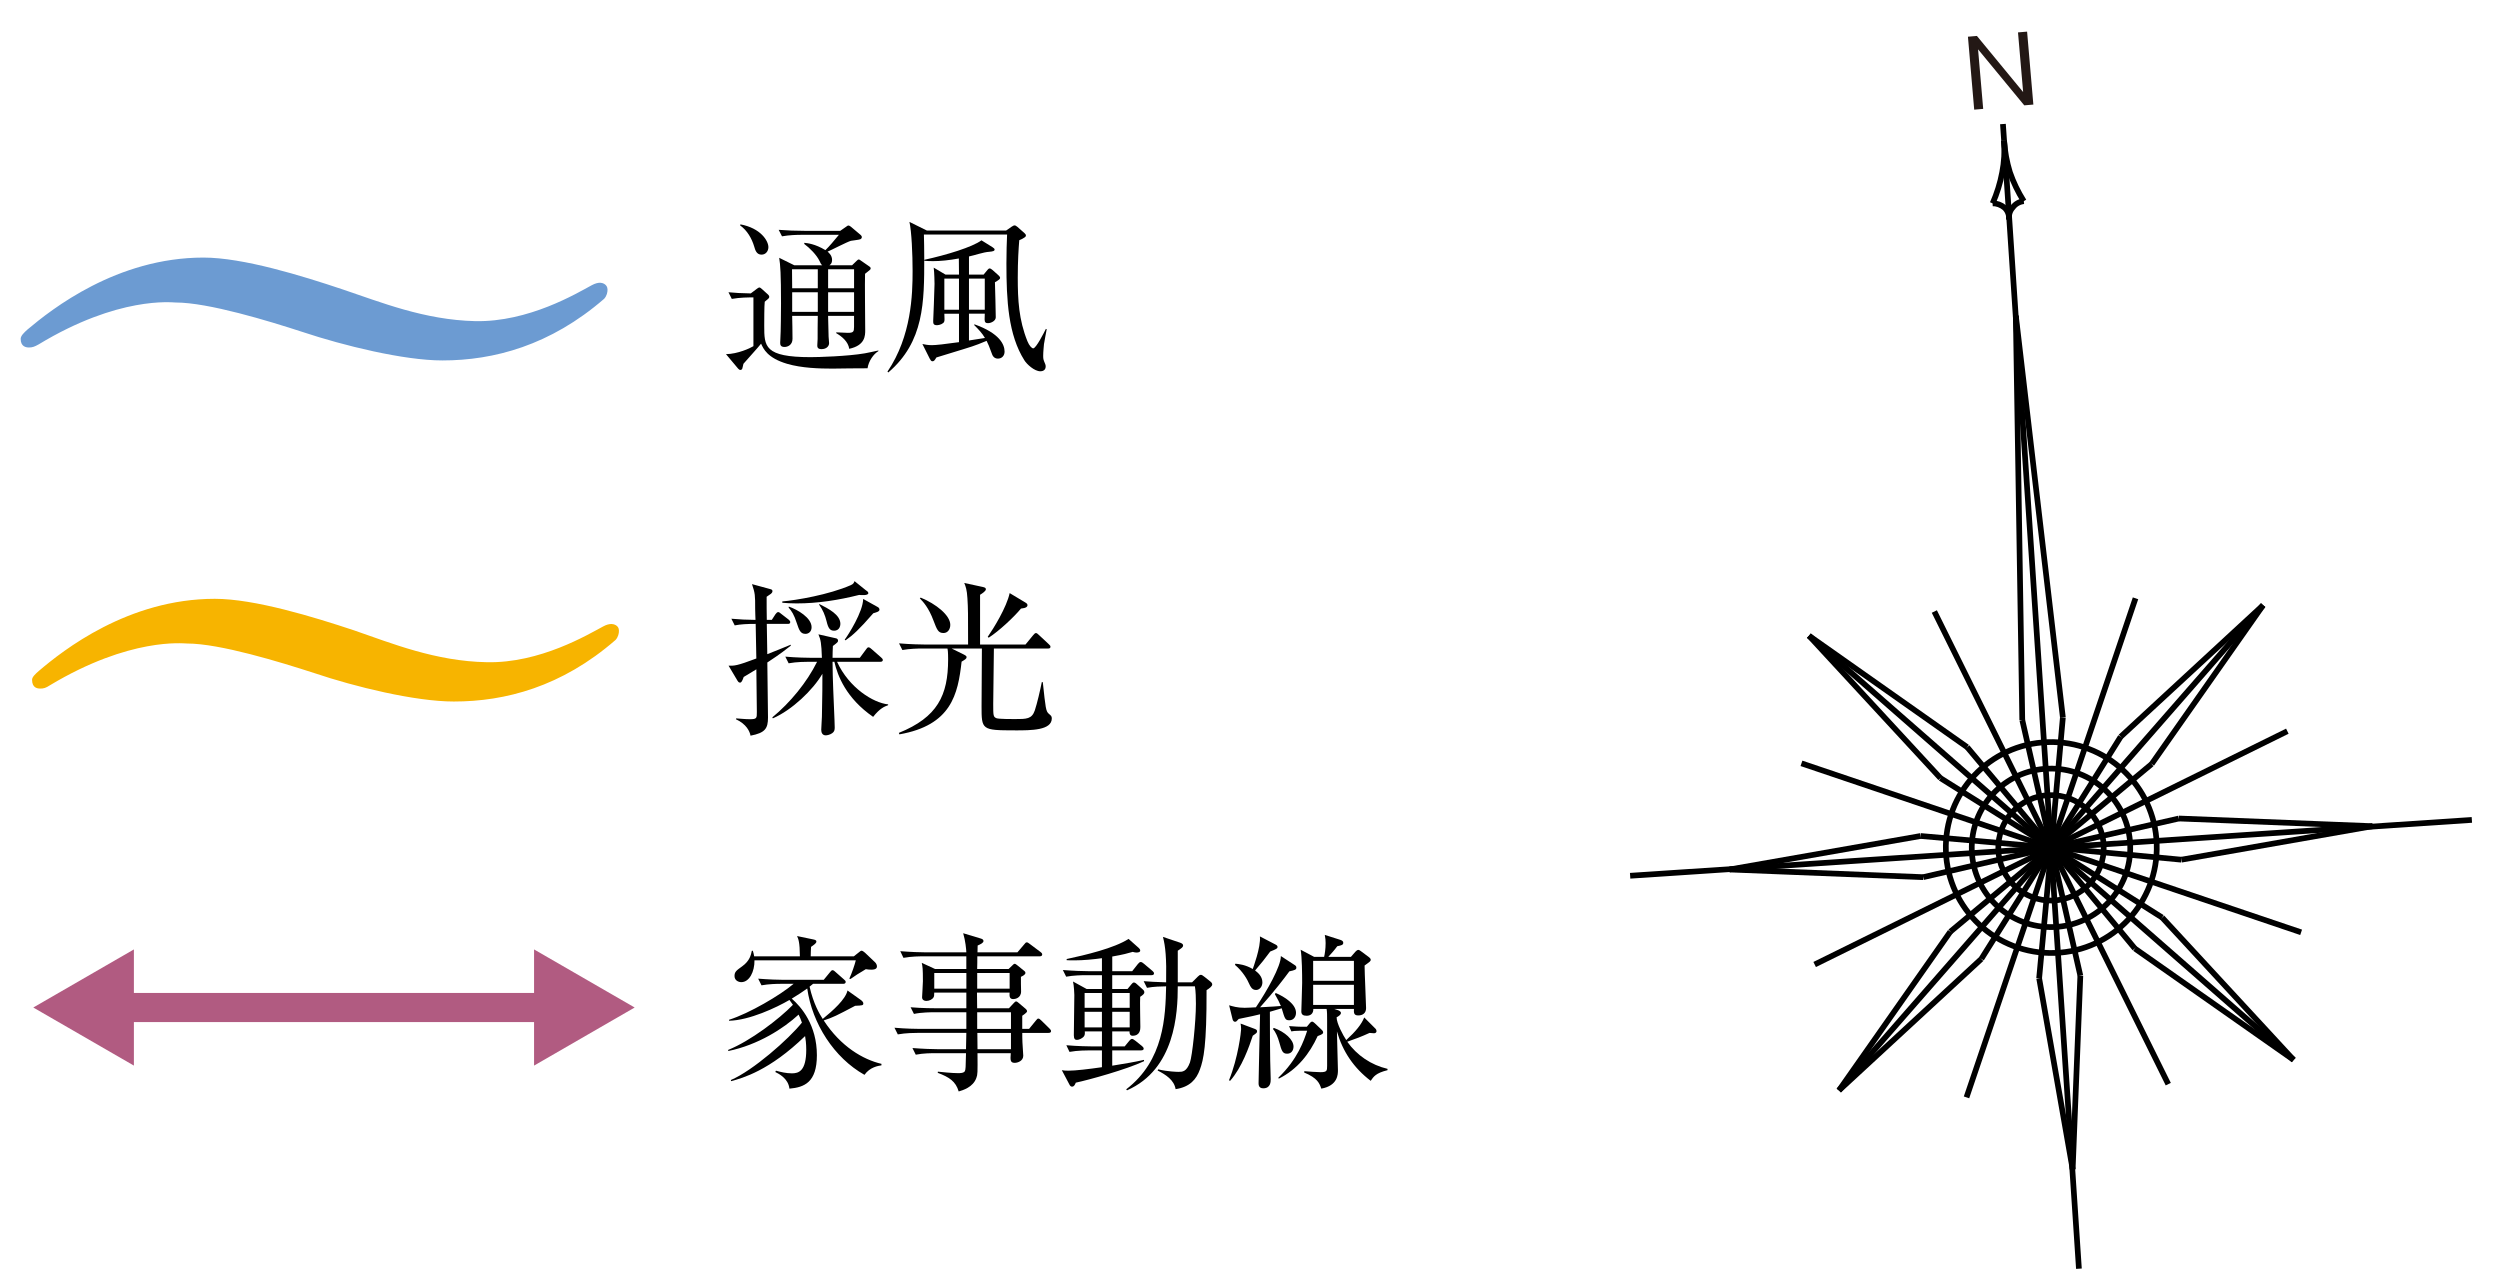 <?xml version="1.0" encoding="UTF-8"?><svg id="_レイヤー_2" xmlns="http://www.w3.org/2000/svg" xmlns:xlink="http://www.w3.org/1999/xlink" viewBox="0 0 202 104"><defs><style>.cls-1,.cls-2,.cls-3{fill:none;}.cls-4{fill:#b15b81;}.cls-5{fill:#231815;}.cls-6{fill:#6c9bd2;}.cls-7{fill:#f7b400;}.cls-2{stroke:#b15b81;stroke-width:2.354px;}.cls-2,.cls-3{stroke-miterlimit:10;}.cls-3{stroke:#000;stroke-width:.461px;}.cls-8{clip-path:url(#clippath);}</style><clipPath id="clippath"><rect class="cls-1" width="202" height="104"/></clipPath></defs><g id="_レイヤー_6"><g class="cls-8"><path d="M70.098,29.757c-.457-.013-2.433.027-2.836.027-1.035,0-2.487-.04-3.67-.39-1.586-.471-1.909-1.21-2.097-1.626-.202.269-1.223,1.384-1.425,1.626-.041.134-.067.336-.094.39-.013.041-.067.108-.148.108-.067,0-.134-.041-.188-.108l-.981-1.169c.954-.013,1.963-.484,2.218-.645v-3.939c-.403,0-1.089,0-1.748.121l-.269-.538c.592.054.995.081,1.801.094l.498-.376c.081-.054.148-.107.188-.107.054,0,.121.041.175.094l.538.484c.054.054.094.107.094.175,0,.081-.04.134-.081.161-.067.054-.202.175-.282.242-.041.269-.041,1.64-.041,1.936,0,1.667,0,2.541,3.751,2.541.592,0,2.984-.067,4.382-.31.282-.054.74-.147,1.089-.229v.054c-.39.229-.793.806-.874,1.384ZM61.534,20.576c-.403,0-.511-.363-.591-.645-.202-.672-.565-1.304-1.143-1.721l.027-.081c1.64.309,2.259,1.331,2.259,1.842,0,.322-.215.604-.551.604ZM70.313,21.786c-.054.054-.349.282-.417.336-.027.645.013,3.817.013,4.543,0,.457,0,1.237-1.291,1.519-.081-.564-.564-.981-1.049-1.264v-.067c.135,0,.793.04.941.04.444,0,.497-.094.497-.484v-.887h-2.097c0,.134.041,1.438.041,1.68,0,.054.04.471.04.524,0,.242-.215.484-.618.484-.336,0-.336-.202-.336-.309,0-.067.027-.43.027-.511,0-.269,0-1.573.013-1.869h-2.07c.013.269.027,1.56.027,1.855,0,.498-.39.659-.645.659-.35,0-.35-.215-.35-.363,0-.041.013-.215.013-.255.041-.605.054-2.366.054-2.89,0-2.379-.054-3.132-.148-3.697l1.223.604h2.258c-.107-.094-.121-.121-.229-.363-.229-.471-.766-1.021-1.223-1.358v-.094c.256.027.86.081,1.707.591.323-.309.699-.766,1.089-1.237h-3.011c-.349,0-.995.014-1.586.121l-.269-.524c.699.054,1.385.081,2.07.081h2.904l.484-.336c.054-.04.121-.094.175-.094.067,0,.175.067.215.108l.78.659c.027.027.094.094.094.175,0,.027-.027.121-.107.161-.094.054-.659.107-.78.134-.296.081-1.586.753-1.882.874.121.107.363.309.363.686,0,.242-.121.35-.215.417h1.828l.376-.363c.054-.054.108-.107.175-.107.04,0,.121.054.148.081l.699.484c.067.041.107.094.107.134,0,.054-.013.081-.04.121ZM66.078,21.759h-2.083c0,.376.013,1.089.013,1.533h2.07v-1.533ZM66.078,23.614h-2.07v1.586h2.07v-1.586ZM69.009,21.759h-2.097v1.533h2.097v-1.533ZM69.009,23.614h-2.097v1.586h2.097v-1.586Z"/><path d="M84.356,27.768c-.013.147-.067.672-.067.995,0,.269.027.323.161.645.027.054.041.121.041.202,0,.35-.309.39-.43.39-.484,0-1.103-.578-1.291-.887-1.304-2.057-1.452-4.826-1.452-7.824,0-.995.027-1.627.054-2.339h-6.721c.013.605.027,1.103.027,1.882,0,3.576,0,6.775-2.904,9.262l-.067-.067c1.949-2.877,2.03-6.251,2.03-8.133,0-1.331-.081-3.212-.256-3.965l1.412.699h6.399l.444-.309c.107-.067.175-.107.242-.107s.135.041.229.121l.565.497c.081.067.121.135.121.202,0,.067-.054.121-.121.162-.121.081-.296.175-.417.215-.054.672-.121,1.654-.121,3.025,0,1.788.081,3.401.78,5.135.148.363.349.578.47.578.229,0,.874-1.277,1.022-1.573l.067.027c-.027.188-.202,1.008-.215,1.17ZM80.646,28.978c-.35,0-.457-.269-.484-.349-.255-.686-.296-.793-.444-1.089-.255.107-.86.376-1.868.672-1.815.551-2.03.619-2.191.672-.135.229-.188.309-.323.309-.094,0-.148-.094-.215-.215l-.592-1.183c.188.04.43.094.766.094.309,0,1.062-.081,2.191-.242v-2.299h-1.183c0,.067.014.376.014.444,0,.161-.027.242-.108.309-.175.148-.43.175-.511.175-.296,0-.296-.162-.296-.35,0-.041.108-2.514.108-2.984,0-.094-.013-.928-.067-1.317l.955.564h1.089l-.013-1.304c-.807.147-1.492.215-2.084.215-.309,0-.497-.013-.699-.027v-.081c1.774-.39,3.872-1.021,4.611-1.573l.887.551c.107.067.175.134.175.188,0,.121-.121.161-.444.188-.457.027-1.169.283-1.626.376v1.465h1.183l.309-.376c.067-.081.121-.121.175-.121.067,0,.134.04.229.121l.484.43c.081.067.134.148.134.215,0,.094-.094.161-.417.35.013.403.067,2.393.067,2.836,0,.282-.376.47-.632.47-.161,0-.269-.054-.269-.295,0-.067.013-.39.013-.471h-1.277v2.165l1.291-.202c-.229-.39-.511-.686-.874-1.049l.027-.054c2.043.726,2.433,1.64,2.433,2.205,0,.336-.229.564-.524.564ZM77.486,22.512h-1.183v2.514h1.183v-2.514ZM79.57,22.512h-1.277v2.514h1.277v-2.514Z"/><path d="M62,53.528c.013.847.054,3.872.054,4.45,0,.887-.229,1.237-1.411,1.465-.067-.35-.323-.928-1.183-1.331l.027-.067c.229.014.726.067,1.102.067.564,0,.564-.081.564-.591,0-.551-.04-2.944-.04-3.441-.403.255-.739.443-1.022.618-.107.296-.175.457-.296.457s-.161-.094-.202-.148l-.726-1.223c.457.014.645.027,2.245-.578-.013-.457-.013-.699-.054-2.796-.699,0-1.21.027-1.694.121l-.269-.538c.82.067,1.089.081,1.949.094,0-.107-.027-.578-.027-.874,0-1.129,0-1.25-.256-2.016l1.479.403c.094.027.175.054.175.161,0,.094-.067.175-.121.215-.054.04-.309.215-.35.242-.013.296.013,1.6.013,1.869h.403l.296-.457c.054-.081.148-.175.215-.175.081,0,.161.067.256.148l.591.457c.081.067.135.134.135.202,0,.134-.108.148-.202.148h-1.694c.013.39.027,2.097.04,2.446.632-.255,1.264-.497,1.896-.766v.081c-.296.229-.82.659-1.896,1.358ZM70.55,57.924c-2.178-1.506-2.877-3.321-3.132-4.45h-.148c0,.578.027,1.613.054,2.218.013.484.121,2.648.121,3.092,0,.188-.027.336-.202.457-.188.134-.417.175-.524.175-.255,0-.363-.202-.363-.444,0-.175.054-.914.054-1.062.04-1.505.04-2.998.04-3.468-.766,1.317-2.46,2.931-4.006,3.603l-.04-.081c1.452-1.196,2.796-2.836,3.616-4.49h-.712c-.175,0-.928,0-1.586.121l-.269-.538c.901.081,1.815.094,2.07.094h.887c-.04-1.196-.094-1.452-.282-1.896l1.425.323c.081.013.161.081.161.188s-.04.148-.417.43c-.013.162-.027.767-.027.955h2.205l.497-.672c.067-.094.121-.175.202-.175.094,0,.175.081.255.147l.766.672c.081.081.135.121.135.202,0,.134-.121.148-.202.148h-3.495c.968,2.11,2.931,3.32,4.127,3.441v.067c-.296.107-.672.255-1.21.941ZM69.421,48.07c-1.654.417-3.347.686-5.055.686-.511,0-.86-.027-1.156-.054v-.107c1.116-.094,3.764-.538,5.539-1.317.215-.094.255-.202.296-.323l.901.726c.094.067.215.134.215.242,0,.215-.592.162-.739.148ZM65.079,51.216c-.403,0-.511-.31-.686-.833-.242-.753-.43-1.008-.672-1.291l.013-.081c.699.242,1.842.901,1.842,1.667,0,.363-.242.538-.497.538ZM67.391,50.96c-.323,0-.47-.188-.605-.767-.121-.484-.296-.914-.605-1.344l.027-.04c.739.376,1.694.86,1.694,1.6,0,.027,0,.551-.511.551ZM70.564,49.549c-1.156,1.331-1.654,1.774-2.245,2.191l-.067-.054c.282-.376,1.479-2.245,1.492-3.293l1.183.659c.081.041.134.121.134.215,0,.161-.323.229-.497.282Z"/><path d="M82.012,59.013c-2.702,0-2.702-.041-2.702-1.963,0-.739.027-3.979.027-4.651h-2.447l1.008.498c.067.041.202.094.202.202,0,.121-.108.188-.403.363-.296,2.648-.833,5.135-5.028,5.875l-.04-.121c3.119-1.264,3.979-3.025,3.979-5.942,0-.591-.027-.753-.054-.874h-2.057c-.336,0-.981.014-1.586.121l-.269-.538c.928.081,1.882.094,2.07.094h3.509c0-2.527,0-2.877-.054-3.737-.04-.686-.135-.941-.255-1.237l1.492.323c.161.04.255.067.255.188,0,.135-.269.323-.47.444v4.02h3.67l.618-.753c.094-.107.148-.175.229-.175.067,0,.148.067.229.148l.807.753c.107.094.134.134.134.215,0,.121-.107.134-.202.134h-4.369c-.013.767-.054,4.046-.054,4.477,0,.941,0,1.049.269,1.156.188.067,1.223.067,1.465.067.968,0,1.385,0,1.626-.699.188-.564.444-1.667.565-2.285h.081c.229,2.124.242,2.353.498,2.567.161.134.229.188.229.363,0,.968-1.667.968-2.971.968ZM76.232,51.148c-.43,0-.524-.269-.807-1.008-.39-1.048-.847-1.532-1.102-1.788l.067-.067c1.237.511,2.393,1.425,2.393,2.205,0,.35-.201.659-.551.659ZM82.496,49.172c-.592.712-1.774,1.815-2.608,2.353l-.081-.067c.47-.672,1.532-2.393,1.774-3.536l1.21.726c.135.081.229.134.229.242,0,.134-.108.242-.524.282Z"/><path d="M69.848,86.847c-2.46-1.385-4.221-4.141-4.624-6.977-.376.269-.74.511-1.25.82.766.659,2.03,2.138,2.03,4.571,0,2.205-1.021,2.594-2.218,2.702-.094-.833-.874-1.21-1.143-1.345l.054-.107c.39.107.82.215,1.291.215.551,0,1.156-.188,1.156-1.909,0-.497-.054-.887-.094-1.102-2.877,2.796-5.068,3.401-5.982,3.643l-.013-.094c1.774-.753,4.678-3.307,5.74-4.638-.094-.269-.175-.457-.269-.646-1.21,1.116-3.267,2.447-5.686,2.944v-.094c1.774-.712,4.114-2.487,5.229-3.643-.148-.215-.202-.269-.282-.39-1.062.619-3.226,1.64-4.88,1.681v-.081c1.627-.511,4.141-1.99,5.216-2.904h-1.022c-.336,0-.981.013-1.573.121l-.269-.538c.833.067,1.654.094,2.057.094h3.24l.497-.605c.067-.081.135-.175.215-.175s.175.081.242.148l.686.605c.094.081.134.121.134.202,0,.121-.107.148-.202.148h-2.433c-.094.081-.175.148-.282.229.309,1.371.806,2.218,1.062,2.608.82-.672,1.842-1.573,2.003-2.299l1.075.766c.094.067.202.175.202.269,0,.175-.067.175-.659.202-1.506.793-1.788.941-2.541,1.183,1.385,2.124,3.186,3.159,4.665,3.508v.121c-.256.041-.928.135-1.371.767ZM70.453,78.351c-.202,0-.336-.014-.497-.041-.686.417-.766.457-1.237.793l-.094-.027c.201-.43.444-1.143.524-1.479h-8.187c.013.914-.417,1.761-1.062,1.761-.229,0-.551-.135-.551-.498,0-.35.175-.457.618-.78.618-.443.713-.928.78-1.25l.081-.014c.067.215.081.296.108.457h3.697c-.013-1.156-.121-1.398-.229-1.64l1.291.269c.107.027.269.041.269.175s-.161.242-.43.43c-.013.121-.027.659-.027.766h3.482l.39-.309c.081-.067.175-.148.229-.148.081,0,.188.081.282.162l.82.779c.081.081.148.202.148.336,0,.255-.35.255-.403.255Z"/><path d="M84.724,83.459h-2.124c0,.054,0,.632.013.752.013.215.067.995.067,1.089,0,.43-.457.578-.686.578-.376,0-.363-.229-.323-.78h-2.689c.013,1.6.013,1.721-.094,2.003-.269.752-1.102.995-1.425,1.089-.242-.82-.766-1.156-1.694-1.506l.013-.094c.269.027,1.129.121,1.64.121.121,0,.457,0,.538-.161.067-.148.067-.269.094-1.452h-2.487c-.323,0-.968,0-1.573.121l-.269-.538c.833.067,1.667.094,2.07.094h2.259l.027-1.317h-3.952c-.175,0-.928,0-1.586.121l-.269-.538c.901.081,1.815.094,2.07.094h3.737v-1.344h-2.648c-.135,0-.968,0-1.586.134l-.269-.538c.941.081,1.949.081,2.07.081h2.433v-1.264h-2.594c0,.255-.013.296-.054.376-.094.175-.35.296-.592.296-.161,0-.336-.081-.336-.296,0-.081.067-1.089.067-1.304,0-1.021-.027-1.169-.094-1.479l1.075.498h2.527v-1.022h-3.495c-.242,0-.928,0-1.586.121l-.255-.538c.833.067,1.667.094,2.057.094h3.28c-.013-.269-.067-.901-.255-1.546l1.425.43c.148.041.215.108.215.202,0,.148-.229.255-.471.363,0,.121-.013.35-.013.551h3.226l.551-.646c.094-.121.134-.161.202-.161s.121.027.255.134l.86.645c.107.081.135.135.135.202,0,.121-.121.148-.202.148h-5.041c0,.081,0,.874-.013,1.022h2.541l.296-.283c.094-.094.135-.134.188-.134.067,0,.094.027.188.094l.565.457c.094.067.121.121.121.188,0,.148-.269.269-.363.31-.013.188.013,1.008.013,1.183,0,.551-.511.619-.632.619-.323,0-.309-.255-.296-.524h-2.635c0,.323,0,.417.013,1.264h2.568l.376-.403c.094-.094.134-.148.202-.148.054,0,.094.014.229.135l.538.457c.094.081.121.161.121.188,0,.067-.04.134-.39.376v1.062h.551l.538-.659c.108-.121.135-.175.202-.175.081,0,.135.041.242.148l.672.659c.094.094.121.148.121.202,0,.134-.121.148-.202.148ZM78.083,78.619h-2.594v1.264h2.594v-1.264ZM81.579,78.619h-2.621v1.264h2.621v-1.264ZM81.686,81.792h-2.729v1.344h2.729v-1.344ZM81.686,83.459h-2.716l.013,1.317h2.702v-1.317Z"/><path d="M93.041,78.794h-3.173v1.116h1.237l.323-.39c.067-.081.121-.134.188-.134.054,0,.134.027.229.121l.497.444c.067.054.121.134.121.229s-.067.188-.336.363c-.027.39.013,2.097.013,2.434,0,.161,0,.712-.632.712-.175,0-.255-.135-.242-.35h-1.398v1.21h1.008l.363-.444c.081-.094.148-.161.229-.161.067,0,.148.054.269.148l.538.43c.081.067.134.134.134.215s-.067.134-.215.134h-2.326v1.237c1.049-.175,1.815-.295,2.568-.47v.107c-1.425.672-4.436,1.505-5.511,1.734-.081.202-.161.323-.296.323-.094,0-.161-.054-.215-.161l-.618-1.169c.175.027.282.04.524.04.592,0,1.68-.134,2.716-.282v-1.358h-1.035c-.121,0-.955,0-1.586.121l-.255-.538c.914.081,1.869.094,2.057.094h.82v-1.21h-1.385c.013.175.013.323-.107.443-.108.108-.35.242-.524.242-.148,0-.255-.067-.255-.376,0-.524.04-2.796.04-3.253,0-.041-.027-.78-.107-1.089l1.102.605h1.237v-1.116h-1.318c-.336,0-.981.014-1.573.121l-.269-.538c.847.067,1.694.094,2.07.094h1.089v-1.049c-.672.094-1.506.175-2.218.175-.296,0-.43,0-.632-.014v-.094c1.506-.323,3.845-.874,5.001-1.627l.833.74c.067.067.108.121.108.202,0,.121-.121.161-.323.161-.081,0-.188-.027-.282-.054-.417.121-.739.215-1.654.376v1.183h1.613l.457-.578c.094-.108.148-.162.229-.162s.161.054.255.135l.686.578c.067.054.135.135.135.202,0,.108-.081.148-.202.148ZM89.035,80.232h-1.398v1.196h1.398v-1.196ZM89.035,81.751h-1.398v1.264h1.398v-1.264ZM91.28,80.232h-1.412v1.196h1.412v-1.196ZM91.28,81.751h-1.412v1.264h1.412v-1.264ZM97.49,80.004c.013,4.503-.242,5.606-.538,6.413-.282.779-.793,1.411-1.963,1.586-.121-.739-.793-1.169-1.452-1.505l.041-.094c.793.188,1.546.202,1.64.202.323,0,.645,0,.928-.753.188-.524.484-3.293.484-4.745,0-.417-.013-1.008-.081-1.412h-1.385c0,2.178-.215,6.694-4.1,8.402l-.067-.081c3.065-2.339,3.172-5.901,3.226-8.321-.444.013-.981.013-1.546.121l-.269-.538c.524.041.887.067,1.815.094.04-1.962-.054-2.89-.256-3.67l1.398.471c.148.054.229.121.229.215,0,.081-.04.135-.094.188-.041.04-.229.175-.336.242v2.554h1.156l.457-.457c.107-.107.175-.148.242-.148.081,0,.134.027.269.135l.524.417c.081.067.135.134.135.229,0,.134-.202.296-.457.457Z"/><path d="M99.3,87.29c.753-1.842.981-3.952.981-4.127,0-.148-.013-.309-.04-.457l1.183.443c.054.027.148.067.148.175,0,.121-.04.148-.349.363-.282.86-.874,2.567-1.828,3.643l-.094-.041ZM104.651,78.001c.054.041.094.094.094.188,0,.162-.135.202-.565.296-.457.619-1.169,1.56-2.366,2.904.067-.014.981-.041,1.68-.107-.094-.229-.255-.565-.484-.955l.067-.094c.726.309,1.64.901,1.64,1.6,0,.31-.188.605-.538.605-.336,0-.363-.107-.618-.968-.202.067-.43.134-.955.282.013,1.855,0,2.81.027,3.952,0,.242.04,1.277.04,1.492,0,.202,0,.74-.605.74-.376,0-.376-.31-.376-.417,0-.618.107-4.678.121-5.565-.336.081-.766.188-1.721.376-.188.202-.202.229-.309.229-.094,0-.161-.094-.188-.188l-.282-1.143c.296.081.645.202,1.25.202.081,0,.806-.027.914-.04.887-1.317,2.03-3.32,2.016-4.141l1.156.753ZM99.824,77.867c.282.027.807.081,1.398.43,0-.014.672-1.774.578-2.635l1.291.672c.081.041.135.107.135.175,0,.134-.121.188-.592.376-.484.659-.659.86-1.223,1.532.175.135.591.444.591.955,0,.363-.242.619-.511.619-.336,0-.457-.283-.551-.484-.148-.349-.511-1.008-1.156-1.546l.04-.094ZM102.93,83.056c.901.322,1.586.954,1.586,1.505,0,.309-.175.578-.511.578-.376,0-.444-.215-.645-.941-.108-.376-.269-.793-.511-1.062l.081-.081ZM105.013,83.284c-.336,0-.564.027-.672.054l-.188-.43c.498.04.901.054,1.022.054h.417l.255-.309c.027-.027.094-.107.175-.107.054,0,.148.067.202.121l.538.511c.054.054.148.135.148.229,0,.107-.04.161-.444.309-.645,1.412-1.64,2.702-3.146,3.441l-.027-.081c1.56-1.492,2.07-3.011,2.326-3.791h-.605ZM107.81,81.523l.242.081c.094.027.296.108.296.242,0,.161-.242.296-.35.35,0,.497.524,1.465.78,1.841.766-.699,1.237-1.277,1.452-1.828l.927.928c.027.027.067.107.067.175,0,.027-.013.175-.215.175-.04,0-.215-.014-.349-.027-.645.295-1.143.484-1.802.712.78,1.102,1.936,1.882,3.253,2.191v.108c-.941.229-1.129.524-1.358.86-1.358-1.035-2.259-2.353-2.729-3.993,0,.498.081,2.688.081,3.132,0,.322,0,1.25-1.344,1.492-.148-.43-.296-.847-1.385-1.304l.013-.107c.215.027,1.116.081,1.291.081.538,0,.551-.107.551-.511v-3.63c0-.457,0-.739-.041-.968h-1.075c.014.363-.215.551-.538.551-.296,0-.43-.107-.43-.35,0-.188.067-1.949.067-2.312,0-.712-.013-2.057-.121-2.675l1.089.578h.807c.054-.229.121-.632.121-1.116,0-.242-.013-.35-.067-.659l1.264.403c.107.04.229.094.229.229,0,.175-.135.215-.484.282-.269.363-.457.564-.726.86h1.828l.363-.417c.04-.054.161-.147.229-.147s.148.054.202.094l.632.471c.081.054.175.148.175.229,0,.121-.054.148-.497.47,0,.551.121,3.146.121,3.441,0,.403-.269.592-.632.592s-.363-.215-.349-.524h-1.586ZM106.102,77.638v1.613h3.294v-1.613h-3.294ZM109.396,81.2v-1.626h-3.294v1.626h3.294Z"/><line class="cls-3" x1="161.929" y1="11.353" x2="167.977" y2="102.512"/><line class="cls-3" x1="146.166" y1="51.368" x2="185.324" y2="85.641"/><line class="cls-3" x1="148.585" y1="88.108" x2="182.857" y2="48.903"/><line class="cls-3" x1="156.294" y1="49.41" x2="175.196" y2="87.599"/><line class="cls-3" x1="185.931" y1="75.332" x2="145.558" y2="61.678"/><line class="cls-3" x1="146.625" y1="77.932" x2="184.817" y2="59.079"/><line class="cls-3" x1="158.893" y1="88.668" x2="172.55" y2="48.343"/><path class="cls-3" d="M172.121,68.291c.118,3.535-2.652,6.496-6.186,6.614-3.535.118-6.496-2.651-6.614-6.186-.118-3.534,2.651-6.495,6.186-6.613,3.534-.118,6.496,2.651,6.614,6.185"/><path class="cls-3" d="M169.98,68.363c.079,2.352-1.764,4.322-4.116,4.401-2.352.079-4.322-1.764-4.401-4.116-.079-2.351,1.764-4.322,4.116-4.4,2.352-.079,4.322,1.764,4.401,4.115"/><line class="cls-3" x1="162.879" y1="25.516" x2="166.679" y2="57.97"/><line class="cls-3" x1="165.744" y1="68.481" x2="166.679" y2="57.97"/><line class="cls-3" x1="162.879" y1="25.516" x2="163.399" y2="58.176"/><line class="cls-3" x1="165.744" y1="68.481" x2="163.399" y2="58.176"/><line class="cls-3" x1="165.744" y1="68.481" x2="155.186" y2="67.548"/><line class="cls-3" x1="139.748" y1="70.255" x2="155.392" y2="70.875"/><line class="cls-3" x1="165.744" y1="68.481" x2="155.392" y2="70.875"/><line class="cls-3" x1="165.744" y1="68.481" x2="164.763" y2="79.041"/><line class="cls-3" x1="167.471" y1="94.479" x2="168.091" y2="78.834"/><line class="cls-3" x1="165.744" y1="68.481" x2="168.091" y2="78.834"/><line class="cls-3" x1="191.694" y1="66.756" x2="176.257" y2="69.463"/><line class="cls-3" x1="165.744" y1="68.481" x2="176.257" y2="69.463"/><line class="cls-3" x1="191.694" y1="66.756" x2="176.05" y2="66.135"/><line class="cls-3" x1="165.744" y1="68.481" x2="176.05" y2="66.135"/><line class="cls-3" x1="148.585" y1="88.108" x2="157.588" y2="75.28"/><line class="cls-3" x1="165.744" y1="68.481" x2="157.588" y2="75.28"/><line class="cls-3" x1="148.585" y1="88.108" x2="160.091" y2="77.482"/><line class="cls-3" x1="165.744" y1="68.481" x2="160.091" y2="77.482"/><line class="cls-3" x1="146.166" y1="51.368" x2="158.948" y2="60.372"/><line class="cls-3" x1="165.744" y1="68.481" x2="158.948" y2="60.372"/><line class="cls-3" x1="146.166" y1="51.368" x2="156.792" y2="62.874"/><line class="cls-3" x1="165.744" y1="68.481" x2="156.792" y2="62.874"/><line class="cls-3" x1="182.857" y1="48.903" x2="173.854" y2="61.732"/><line class="cls-3" x1="165.744" y1="68.481" x2="173.854" y2="61.732"/><line class="cls-3" x1="182.857" y1="48.903" x2="171.351" y2="59.529"/><line class="cls-3" x1="165.744" y1="68.481" x2="171.351" y2="59.529"/><line class="cls-3" x1="185.324" y1="85.641" x2="172.495" y2="76.639"/><line class="cls-3" x1="165.744" y1="68.481" x2="172.495" y2="76.639"/><line class="cls-3" x1="185.324" y1="85.641" x2="174.698" y2="74.136"/><line class="cls-3" x1="165.744" y1="68.481" x2="174.698" y2="74.136"/><line class="cls-3" x1="167.471" y1="94.479" x2="164.763" y2="79.041"/><line class="cls-3" x1="139.748" y1="70.255" x2="155.186" y2="67.548"/><line class="cls-3" x1="161.929" y1="11.353" x2="161.837" y2="10.022"/><path class="cls-3" d="M174.261,68.196c.157,4.704-3.528,8.644-8.233,8.801-4.704.157-8.644-3.528-8.801-8.232-.157-4.704,3.528-8.644,8.232-8.801,4.704-.157,8.645,3.528,8.802,8.232"/><path class="cls-3" d="M161.929,11.353c.061.883.219,1.743.467,2.557h0c.28.813.658,1.601,1.126,2.344h0"/><path class="cls-3" d="M163.522,16.254c-.364.042-.684.225-.888.506h0c-.235.252-.344.599-.301.963h0"/><path class="cls-3" d="M161.003,16.433c.353-.802.613-1.643.774-2.502h0c.163-.828.213-1.695.152-2.578h0"/><path class="cls-3" d="M162.333,17.723c.018-.367-.113-.706-.365-.941h0c-.282-.234-.63-.36-.965-.349h0"/><line class="cls-3" x1="131.715" y1="70.762" x2="199.727" y2="66.249"/><path class="cls-5" d="M163.56,8.512l-3.732-4.526.413,4.812-.726.062-.506-5.894.726-.062,3.734,4.534-.415-4.82.735-.063.506,5.894-.735.063Z"/><path class="cls-7" d="M3.15,54.201c1.932-1.644,7.202-5.817,14.209-5.817,3.206,0,7.965,1.457,11.27,2.556,3.03,1.044,6.564,2.49,10.696,2.566,4.305.099,8.202-2.247,9.416-2.892.264-.147.491-.195.668-.195.16,0,.609.099.601.542.008.201-.059.516-.273.747-4.359,3.794-8.926,4.975-13.065,4.975-3.139,0-8.011-1.195-11.268-2.295-2.772-.897-7.639-2.392-10.289-2.392-.286,0-4.599-.519-11.083,3.376-.336.218-.498.265-.773.265-.227,0-.668-.046-.668-.712,0-.223.273-.475.558-.724"/><path class="cls-6" d="M2.226,26.62c1.938-1.629,7.213-5.808,14.214-5.808,3.204,0,7.962,1.47,11.268,2.579,3.047,1.02,6.568,2.461,10.692,2.557,4.309.088,8.198-2.245,9.42-2.906.277-.149.496-.197.672-.197.164,0,.596.113.596.559,0,.201-.048.489-.273.739-4.355,3.773-8.92,4.981-13.069,4.981-3.133,0-8.013-1.207-11.272-2.291-2.763-.899-7.633-2.39-10.287-2.39-.275,0-4.601-.536-11.072,3.389-.332.185-.5.246-.773.246-.227,0-.672-.061-.672-.697,0-.248.277-.512.556-.76"/><line class="cls-2" x1="9.446" y1="81.407" x2="44.525" y2="81.407"/><polygon class="cls-4" points="10.819 86.101 2.69 81.407 10.819 76.713 10.819 86.101"/><polygon class="cls-4" points="43.152 86.101 51.281 81.407 43.152 76.713 43.152 86.101"/></g></g></svg>